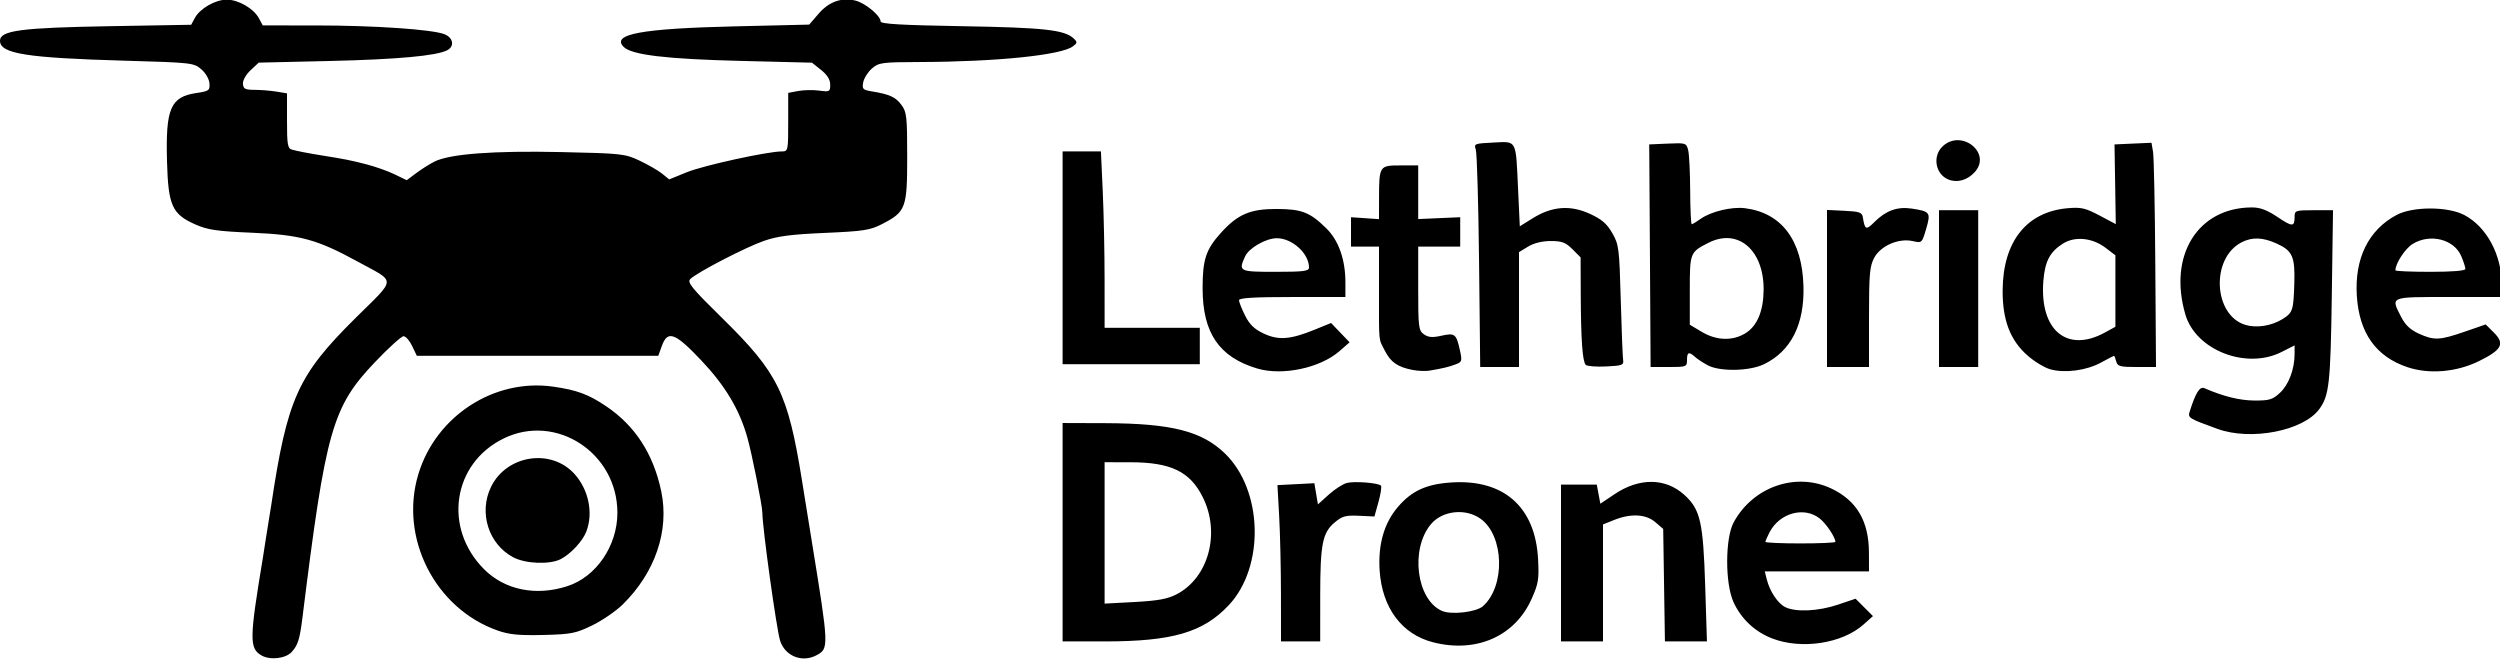 <?xml version="1.0" encoding="UTF-8" standalone="no"?>
<!DOCTYPE svg PUBLIC "-//W3C//DTD SVG 1.1//EN" "http://www.w3.org/Graphics/SVG/1.1/DTD/svg11.dtd">
<svg width="100%" height="100%" viewBox="0 0 150 40" version="1.1" xmlns="http://www.w3.org/2000/svg" xmlns:xlink="http://www.w3.org/1999/xlink" xml:space="preserve" xmlns:serif="http://www.serif.com/" style="fill-rule:evenodd;clip-rule:evenodd;stroke-linejoin:round;stroke-miterlimit:2;">
    <g transform="matrix(0.224,-3.08149e-33,3.08149e-33,-0.224,0,39.648)">
        <path d="M70.035,1.445C66.754,3.363 66.793,5.785 70.43,27.691C70.602,28.723 70.996,31.254 71.305,33.317C71.617,35.379 71.949,37.469 72.051,37.961C72.148,38.449 72.422,40.137 72.656,41.711C76.938,70.223 79.73,76.441 95.145,91.731C106.328,102.82 106.266,101.207 95.738,106.965C84.973,112.859 80.367,114.113 67.5,114.66C58.031,115.067 55.629,115.418 52.316,116.883C46.09,119.641 45.059,121.93 44.734,133.762C44.344,147.984 45.664,151.055 52.617,152.086C55.984,152.582 56.238,152.774 56.109,154.652C56.031,155.809 55.086,157.445 53.914,158.449C51.918,160.168 51.336,160.231 33.469,160.742C7.051,161.496 0,162.621 0,166.078C0,168.832 5.547,169.57 29.359,169.984L51.215,170.367L52.184,172.18C53.543,174.715 57.688,177.094 60.75,177.094C63.852,177.094 67.961,174.707 69.359,172.094L70.379,170.191L84.688,170.184C100.371,170.176 115.836,169.117 119.062,167.832C121.41,166.895 121.812,164.609 119.812,163.551C116.98,162.047 106.426,161.082 88.273,160.664L69.301,160.223L67.125,158.191C65.879,157.027 65.004,155.473 65.074,154.551C65.176,153.191 65.664,152.941 68.223,152.934C69.887,152.926 72.516,152.715 74.062,152.461L76.875,151.996L76.875,144.645C76.875,138.285 77.051,137.242 78.188,136.922C79.633,136.516 82.684,135.926 86.438,135.328C92.266,134.402 93.992,134.055 98.109,132.996C100.508,132.379 103.926,131.168 105.707,130.301L108.945,128.731L111.473,130.621C112.863,131.664 115.066,133.055 116.371,133.715C120.465,135.781 132.215,136.664 150.32,136.266C166.613,135.91 167.406,135.82 171.375,133.941C173.645,132.867 176.344,131.305 177.375,130.469L179.25,128.949L184.008,130.879C188.465,132.688 205.609,136.441 209.406,136.441C211.09,136.441 211.125,136.609 211.125,144.281L211.125,152.125L213.797,152.625C215.266,152.902 217.797,152.949 219.422,152.731C222.219,152.356 222.375,152.441 222.375,154.324C222.375,155.672 221.586,156.945 219.934,158.266L217.492,160.211L198.371,160.688C178.469,161.18 169.207,162.289 167.07,164.426C163.648,167.848 171.77,169.352 196.875,169.941L216.75,170.41L219.238,173.293C222.023,176.52 225.266,177.703 229.02,176.871C231.645,176.289 235.875,172.824 235.875,171.258C235.875,170.582 241.422,170.262 257.812,169.981C279.746,169.606 285.176,169 287.625,166.672C288.621,165.723 288.59,165.481 287.355,164.567C284.195,162.219 266.957,160.461 246.453,160.387C236.184,160.352 235.379,160.242 233.551,158.652C232.477,157.719 231.43,156.059 231.219,154.965C230.875,153.16 231.094,152.926 233.543,152.52C238.328,151.723 239.875,151.016 241.453,148.902C242.863,147.016 243,145.781 243,134.945C243,121.242 242.629,120.258 236.25,116.977C233.059,115.336 231.34,115.07 220.953,114.613C211.746,114.211 208.242,113.746 204.523,112.441C199.555,110.691 186.762,104.059 184.922,102.277C183.992,101.375 185.18,99.918 193.594,91.649C208.426,77.07 211.047,71.715 214.812,48.317C215.676,42.953 216.902,35.359 217.535,31.441C222.039,3.691 222.055,3.277 218.711,1.488C214.855,-0.574 210.281,1.25 208.961,5.383C208,8.395 204.219,35.629 204.199,39.691C204.191,41.559 201.395,55.531 200.156,59.899C198.039,67.363 194.242,73.707 187.828,80.481C180.789,87.914 178.832,88.629 177.273,84.317L176.324,81.691L111.652,81.691L110.402,84.317C109.711,85.762 108.676,86.941 108.098,86.941C107.52,86.941 104.082,83.828 100.461,80.024C88.992,67.973 87.273,61.918 81.012,11.567C80.293,5.774 79.801,4.203 78.145,2.379C76.516,0.582 72.336,0.102 70.035,1.445ZM383.863,4.957C375.469,7.106 370.188,14.215 369.543,24.227C369.098,31.172 370.746,36.895 374.426,41.195C378.18,45.582 382.141,47.375 388.969,47.781C402.883,48.613 411.254,41.141 411.984,27.238C412.27,21.805 412.078,20.652 410.215,16.504C405.742,6.535 395.402,2.004 383.863,4.957ZM397.219,14.629C403.273,20.016 402.895,33.551 396.562,38.059C392.551,40.918 386.352,40.242 383.301,36.613C377.672,29.93 379.398,16.352 386.25,13.359C388.77,12.262 395.422,13.031 397.219,14.629ZM474.707,5.981C470.078,7.762 466.406,11.203 464.344,15.691C462.055,20.668 462.074,32.813 464.371,37.067C469.531,46.613 481.043,50.617 490.5,46.16C497.328,42.938 500.582,37.422 500.609,29.004L500.625,23.941L472.711,23.941L473.223,21.879C474.016,18.652 476.16,15.406 478.168,14.391C480.953,12.981 487.047,13.262 492.309,15.039L497.031,16.633L501.688,11.977L499.152,9.715C493.441,4.617 482.562,2.957 474.707,5.981ZM491.625,31.856C491.625,33.07 489.145,36.762 487.414,38.125C483.23,41.418 476.668,39.602 473.984,34.414C473.375,33.234 472.875,32.082 472.875,31.856C472.875,31.629 477.094,31.441 482.25,31.441C487.406,31.441 491.625,31.629 491.625,31.856ZM284.625,5.191L284.625,63.691L296.062,63.652C313.805,63.59 321.957,61.52 328.152,55.496C338.293,45.637 338.801,25.231 329.156,14.922C322.32,7.613 314.051,5.191 295.906,5.191L284.625,5.191ZM315.145,17.805C323.746,22.246 326.977,34.277 322.145,43.887C318.711,50.715 313.617,53.164 302.812,53.18L295.875,53.191L295.875,15.317L303.938,15.75C310.129,16.082 312.73,16.559 315.145,17.805ZM343.113,17.754C343.109,24.664 342.895,34.082 342.637,38.688L342.172,47.055L347.117,47.313L352.059,47.567L352.539,44.731L353.016,41.895L355.926,44.524C357.527,45.969 359.711,47.371 360.777,47.641C362.84,48.16 369.152,47.664 369.891,46.926C370.133,46.688 369.84,44.727 369.242,42.57L368.152,38.656L364.004,38.848C360.461,39.012 359.516,38.754 357.512,37.067C354.227,34.305 353.633,31.289 353.629,17.379L353.625,5.191L343.125,5.191L343.113,17.754ZM418.125,5.191L418.125,47.191L427.707,47.191L428.668,42.074L432.43,44.606C439.078,49.078 446.09,49.027 451.141,44.465C455.449,40.57 456.207,37.27 456.75,20.004L457.215,5.191L445.961,5.191L445.5,35.324L443.395,37.133C440.875,39.297 436.848,39.52 432.391,37.734L429.375,36.527L429.375,5.191L418.125,5.191ZM133.332,8.094C116.508,13.996 106.883,32.981 112.07,50.031C116.797,65.574 132.352,75.672 148.129,73.441C154.512,72.539 157.648,71.375 162.43,68.141C170.148,62.926 175.027,55.367 177.117,45.406C179.324,34.867 175.5,23.633 166.793,15.082C164.98,13.305 161.305,10.785 158.625,9.484C154.188,7.332 153.008,7.102 145.5,6.918C139.035,6.762 136.402,7.016 133.332,8.094ZM151.957,19.984C159.699,22.484 165.375,30.809 165.375,39.652C165.371,55.695 148.945,66.422 134.902,59.551C121.203,52.852 118.637,35.531 129.703,24.488C135.25,18.957 143.562,17.274 151.957,19.984ZM137.477,27.723C130.848,31.227 128.172,39.711 131.527,46.586C135.695,55.129 147.566,56.984 153.852,50.074C157.645,45.906 158.957,39.649 157.078,34.68C156.102,32.094 152.945,28.672 150.227,27.25C147.309,25.727 140.801,25.969 137.477,27.723ZM594,62.109C586.172,64.949 585.984,65.067 586.539,66.817C588.145,71.871 589.219,73.567 590.477,73.02C595.539,70.813 599.895,69.738 603.859,69.715C607.891,69.695 608.746,69.953 610.719,71.797C613.059,73.981 614.613,78.113 614.621,82.152L614.625,84.488L611.121,82.715C601.676,77.934 588.18,83.188 585.375,92.734C580.711,108.602 588.711,121.441 603.254,121.441C605.387,121.441 607.289,120.723 610.004,118.899C614.039,116.184 614.625,116.188 614.625,118.941C614.625,120.606 614.879,120.691 619.77,120.691L624.914,120.691L624.586,97.629C624.25,74.289 623.887,71.008 621.219,67.395C616.93,61.586 602.938,58.871 594,62.109ZM611.352,91.512C614.141,93.227 614.336,93.824 614.555,101.34C614.754,108.234 614.023,109.856 609.879,111.738C606.09,113.461 603.262,113.559 600.398,112.078C592.125,107.801 592.859,92.559 601.457,89.969C604.426,89.078 608.395,89.695 611.352,91.512ZM336.75,78.293C326.535,81.348 322.125,87.828 322.125,99.777C322.125,107.524 323.004,110.168 327.062,114.664C331.535,119.613 334.926,121.055 342,121.024C348.742,120.988 350.875,120.152 355.309,115.793C358.559,112.594 360.375,107.445 360.375,101.43L360.375,97.441L346.125,97.441C335.953,97.441 331.875,97.195 331.875,96.586C331.875,96.117 332.605,94.274 333.496,92.488C334.707,90.063 335.969,88.844 338.5,87.652C342.469,85.789 345.66,86.039 352.266,88.742L356.531,90.484L361.5,85.313L358.766,82.93C353.586,78.41 343.469,76.281 336.75,78.293ZM350.625,105.356C350.625,109.102 346.125,113.191 342.008,113.191C339.109,113.191 334.543,110.582 333.523,108.344C331.676,104.289 331.863,104.191 341.625,104.191C349.254,104.191 350.625,104.371 350.625,105.356ZM378.375,77.91C374.391,78.676 372.52,79.969 370.957,83.031C369.207,86.465 369.375,84.758 369.375,98.941L369.375,110.941L361.875,110.941L361.875,118.817L365.625,118.559L369.375,118.297L369.387,123.809C369.402,132.594 369.465,132.691 375.09,132.691L379.875,132.691L379.875,118.324L385.504,118.57L391.129,118.817L391.129,114.879L391.125,110.941L379.875,110.941L379.875,99.734C379.875,89.281 379.98,88.453 381.418,87.449C382.59,86.625 383.688,86.535 386.035,87.063C389.672,87.879 390.062,87.586 391.012,83.336C391.695,80.289 391.629,80.063 389.898,79.402C388.074,78.711 386.496,78.332 382.875,77.719C381.844,77.547 379.82,77.629 378.375,77.91ZM549.215,78.067C547.684,78.484 544.922,80.156 543.074,81.785C538.422,85.875 536.359,91.324 536.422,99.317C536.527,112.317 542.84,120.262 553.82,121.227C557.445,121.543 558.578,121.285 562.363,119.281L566.727,116.969L566.559,127.645L566.387,138.317L571.34,138.539L576.293,138.758L576.711,136.289C576.941,134.93 577.211,121.414 577.312,106.254L577.5,78.691L572.367,78.691C567.867,78.691 567.188,78.875 566.844,80.191C566.625,81.016 566.363,81.691 566.258,81.691C566.152,81.691 564.586,80.879 562.781,79.891C558.926,77.77 553.137,76.992 549.215,78.067ZM563.812,87.93L566.625,89.469L566.625,108.617L563.996,110.621C560.469,113.313 555.809,113.781 552.602,111.77C549.09,109.563 547.746,107.016 547.328,101.754C546.281,88.555 553.656,82.367 563.812,87.93ZM644.852,78.649C636.41,81.481 631.934,87.785 631.293,97.746C630.652,107.762 634.414,115.422 641.949,119.422C646.32,121.742 655.711,121.727 660.113,119.387C666.117,116.203 670.125,108.676 670.125,100.582L670.125,97.441L655.875,97.441C639.914,97.441 640.352,97.625 643.168,92.106C644.262,89.961 645.629,88.664 647.855,87.652C652,85.77 653.445,85.828 660.156,88.145L665.816,90.098L668.047,87.867C671.012,84.899 670.137,83.277 663.938,80.238C657.953,77.313 650.652,76.703 644.852,78.649ZM660.375,104.965C660.375,105.391 659.883,106.922 659.277,108.367C657.383,112.902 650.961,114.535 646.266,111.672C644.25,110.441 641.625,106.438 641.625,104.59C641.625,104.371 645.844,104.191 651,104.191C656.945,104.191 660.375,104.477 660.375,104.965ZM457.5,79.125C456.266,79.77 454.719,80.777 454.066,81.367C452.383,82.895 451.875,82.707 451.875,80.567C451.875,78.758 451.699,78.691 447,78.691L442.125,78.691L441.969,104.941C441.883,119.379 441.797,132.797 441.781,134.754L441.75,138.317L446.723,138.535C451.547,138.75 451.711,138.695 452.191,136.777C452.465,135.691 452.707,130.781 452.727,125.871C452.746,120.961 452.938,116.941 453.145,116.941C453.348,116.941 454.438,117.598 455.562,118.399C458.297,120.344 463.859,121.676 467.387,121.231C477.219,119.988 482.715,112.684 483.07,100.391C483.367,90.137 479.738,82.945 472.496,79.441C468.641,77.574 460.789,77.41 457.5,79.125ZM467.484,87.711C470.66,89.649 472.34,93.617 472.398,99.317C472.504,110.008 465.551,115.977 457.648,111.977C452.676,109.457 452.625,109.328 452.625,99.242L452.625,90.027L455.812,88.117C459.73,85.77 464.051,85.617 467.484,87.711ZM396.176,107.004C396.008,122.578 395.613,136.047 395.301,136.941C394.758,138.492 394.969,138.574 400.02,138.817C406.391,139.117 406,139.859 406.633,126.227L407.09,116.387L410.582,118.559C415.723,121.754 420.609,122.133 425.836,119.738C429.027,118.277 430.402,117.102 431.848,114.582C433.629,111.488 433.746,110.547 434.129,96.691C434.352,88.649 434.637,81.391 434.766,80.567C434.977,79.219 434.516,79.043 430.203,78.84C427.562,78.715 425.109,78.906 424.754,79.262C423.883,80.133 423.465,86.02 423.414,98.063L423.375,108.059L421.184,110.25C419.363,112.07 418.375,112.441 415.371,112.438C413.086,112.438 410.852,111.887 409.312,110.949L406.875,109.465L406.875,78.691L396.484,78.691L396.176,107.004ZM489.375,78.691L489.375,120.762L494.055,120.539C498.062,120.348 498.77,120.102 498.973,118.817C499.516,115.418 499.832,115.285 502.066,117.52C505.145,120.594 508.227,121.711 512.051,121.133C517.02,120.379 517.223,120.094 515.934,115.691C514.82,111.895 514.793,111.867 512.348,112.418C508.578,113.27 503.75,111.18 502.023,107.953C500.809,105.688 500.625,103.578 500.625,92.016L500.625,78.691L489.375,78.691ZM519.375,78.691L519.375,120.691L529.875,120.691L529.875,78.691L519.375,78.691ZM284.625,79.441L284.625,136.441L294.891,136.441L295.379,125.754C295.648,119.875 295.871,109.246 295.871,102.129L295.875,89.191L321.375,89.191L321.375,79.441L284.625,79.441ZM521.863,128.93C518.387,130.363 517.57,135.191 520.359,137.813C525.387,142.531 533.543,136.051 528.992,130.949C527.004,128.723 524.25,127.945 521.863,128.93Z" style="fill-rule:nonzero;"/>
    </g>
</svg>
